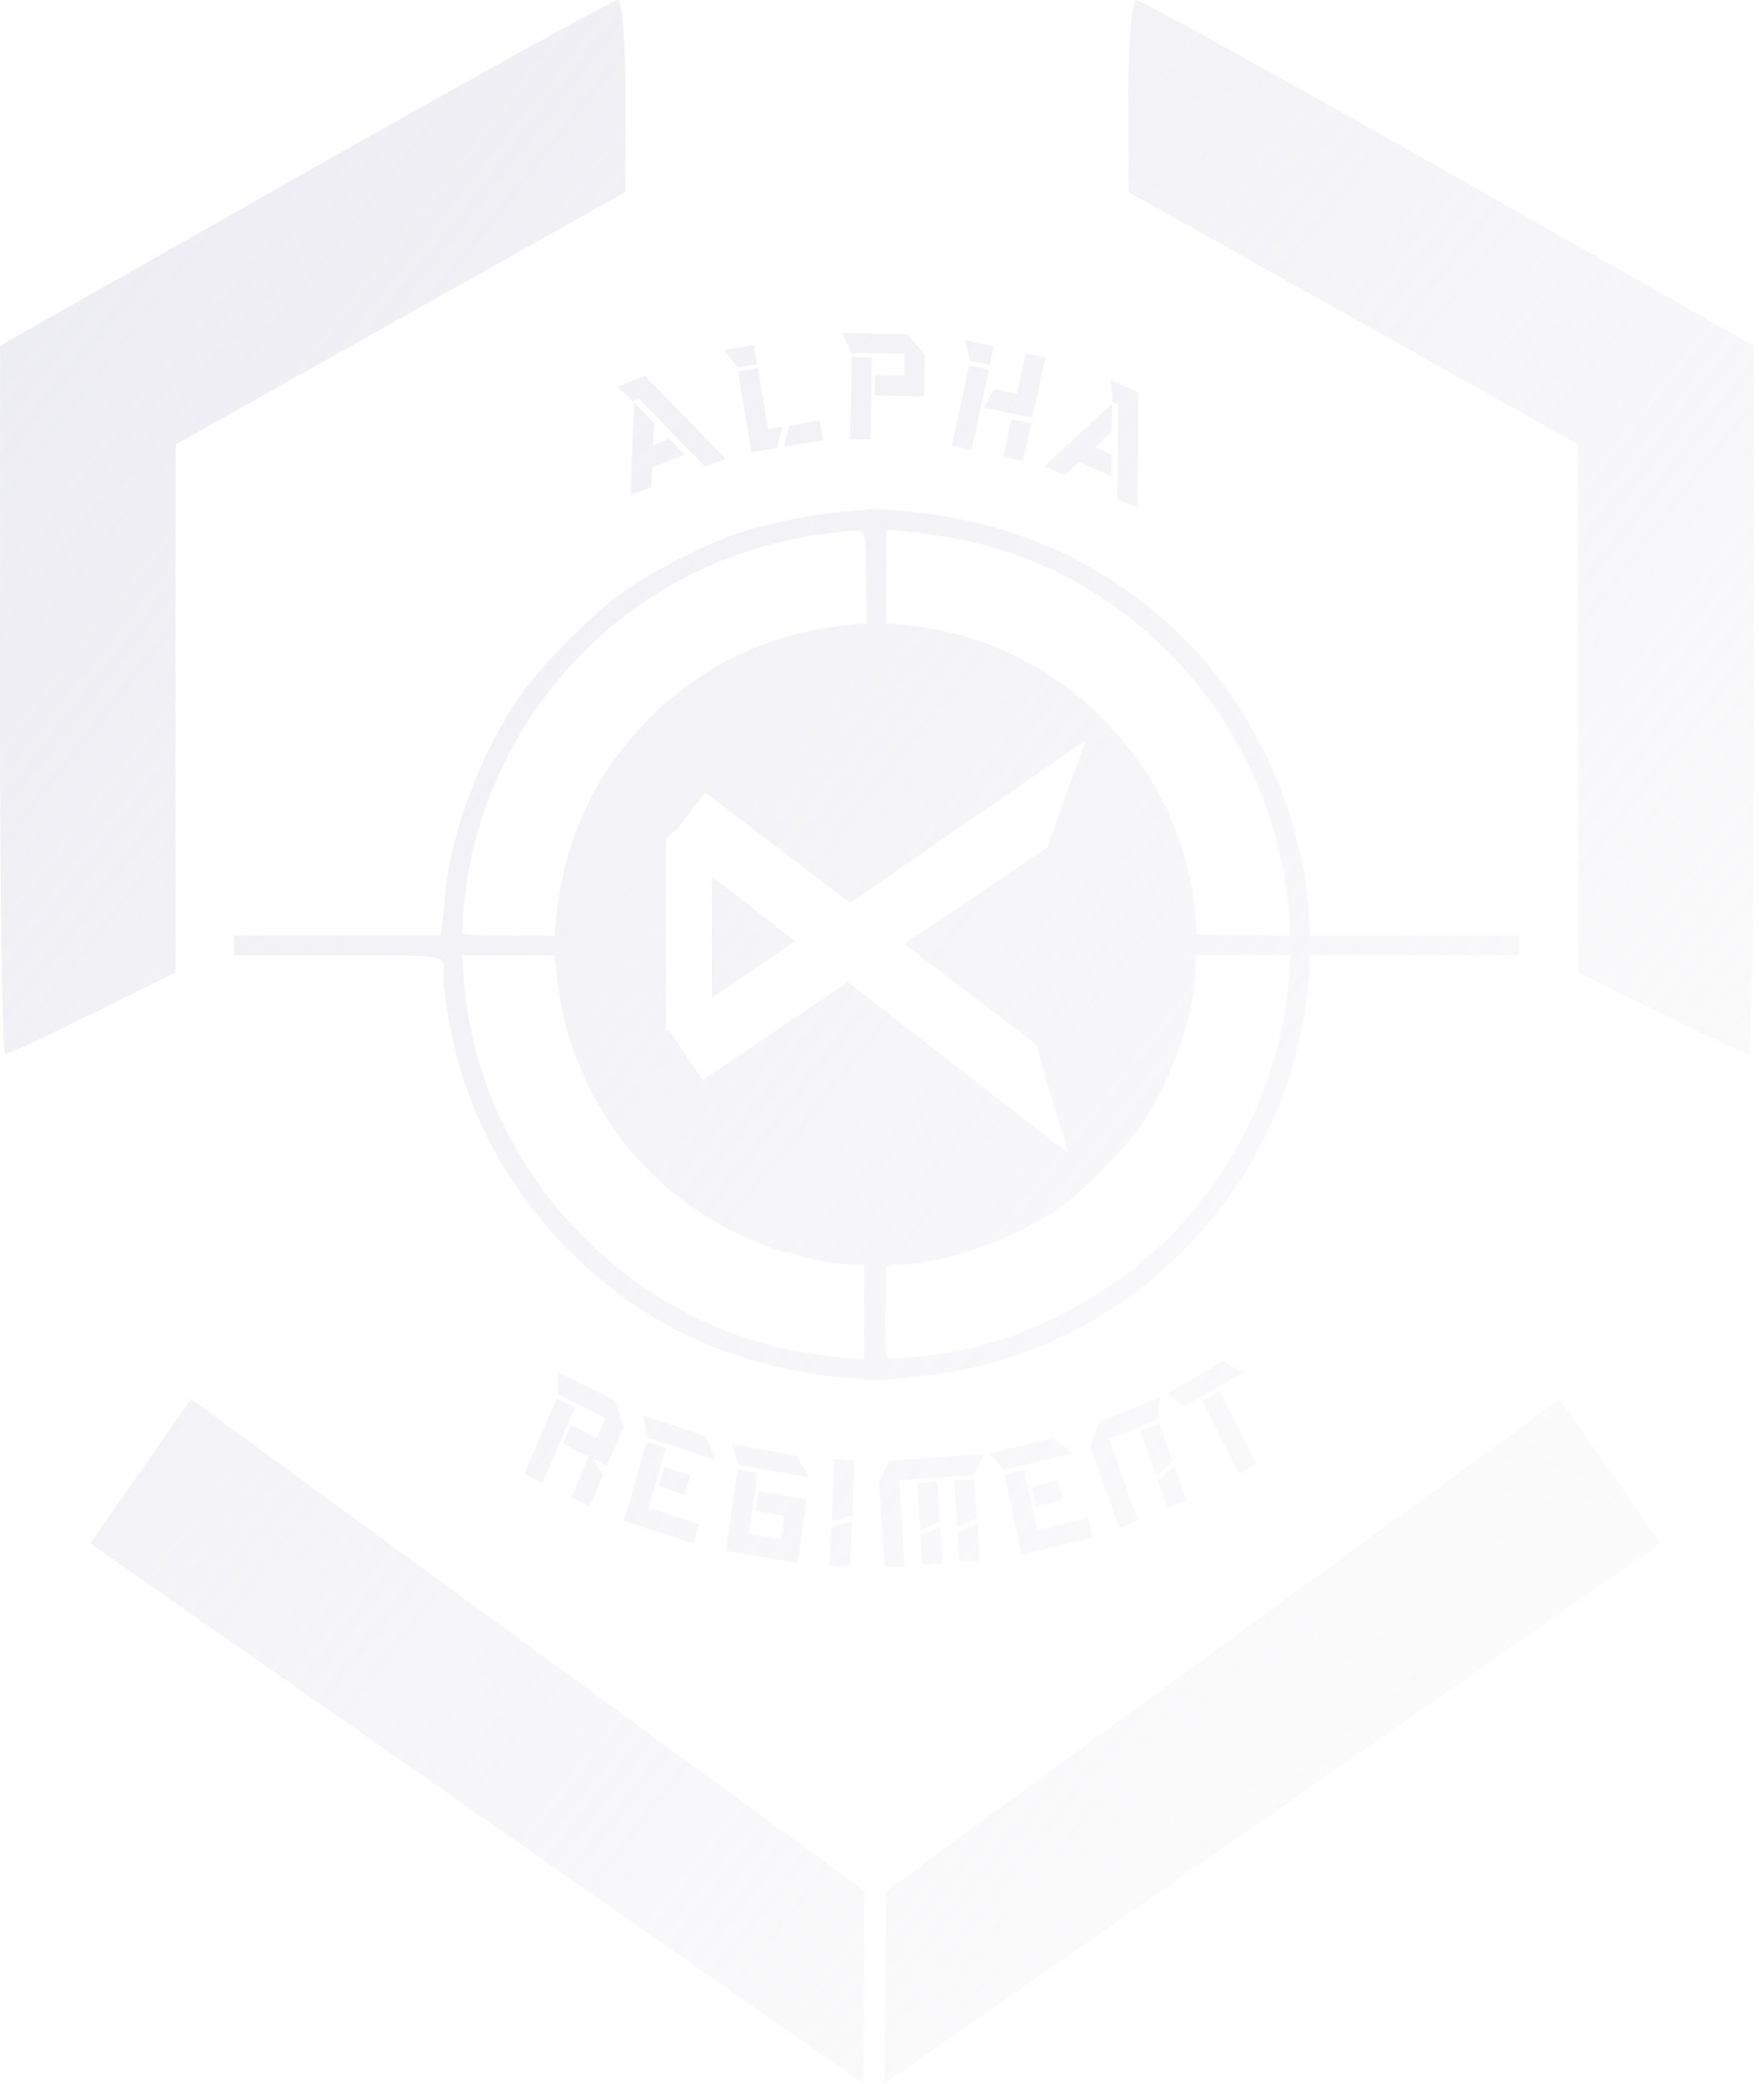 <svg width="127" height="150" viewBox="0 0 127 150" fill="none" xmlns="http://www.w3.org/2000/svg">
<g filter="url(#filter0_b_930_5932)">
<path fill-rule="evenodd" clip-rule="evenodd" d="M21.937 12.451L0.004 24.89L2.45221e-05 50.384C-0.002 64.406 0.168 75.878 0.377 75.878C0.587 75.878 3.433 74.555 6.701 72.938L12.643 69.997V31.999L45.017 13.823L45.035 6.906C45.046 3.102 44.787 -0.006 44.462 9.64741e-06C44.136 0.006 33.999 5.609 21.937 12.451Z" fill="url(#paint0_linear_930_5932)"/>
<path fill-rule="evenodd" clip-rule="evenodd" d="M104.333 12.451L126.266 24.89L126.269 50.384C126.272 64.406 126.102 75.878 125.892 75.878C125.682 75.878 122.836 74.555 119.568 72.938L113.626 69.997V31.999L81.253 13.823L81.234 6.906C81.224 3.102 81.482 -0.006 81.808 9.63387e-06C82.133 0.006 92.27 5.609 104.333 12.451Z" fill="url(#paint1_linear_930_5932)"/>
<path d="M13.744 100.7L6.497 111.105L62.171 150L62.24 136.111L13.744 100.7Z" fill="url(#paint2_linear_930_5932)"/>
<path d="M112.299 100.7L119.545 111.105L63.673 150L63.803 136.111L112.299 100.7Z" fill="url(#paint3_linear_930_5932)"/>
<path d="M44.317 100.846L40.113 98.751L40.196 100.373L43.599 102.069L42.973 103.52L41.169 102.62C41.13 102.601 41.097 102.621 41.08 102.661L40.562 103.862C40.545 103.902 40.551 103.942 40.59 103.961L42.395 104.86L41.133 107.782L42.44 108.433L43.421 106.162L42.658 104.991L43.633 105.477C43.672 105.497 43.715 105.481 43.732 105.441L44.907 102.72L44.317 100.846ZM39.046 106.742L41.387 101.319L40.08 100.668L37.739 106.09L39.046 106.742Z" fill="url(#paint4_linear_930_5932)"/>
<path d="M50.777 103.366L46.315 101.899L46.615 103.476L51.553 105.1L50.777 103.366ZM47.909 105.621C47.878 105.611 47.838 105.632 47.829 105.663L47.469 106.932C47.461 106.964 47.483 107.005 47.514 107.016L49.243 107.584C49.274 107.594 49.314 107.573 49.323 107.542L49.682 106.273C49.691 106.241 49.669 106.2 49.638 106.19L47.909 105.621ZM50.245 109.679L46.715 108.518L47.927 104.24L46.539 103.784L44.927 109.477L46.314 109.933L49.847 111.084C49.888 111.097 49.928 111.076 49.937 111.045L50.297 109.776C50.309 109.734 50.286 109.692 50.245 109.679Z" fill="url(#paint5_linear_930_5932)"/>
<path d="M58.308 106.357L57.31 104.758L52.682 103.957L53.186 105.471L58.308 106.357ZM58.023 107.922L54.673 107.342C54.63 107.335 54.593 107.361 54.589 107.394L54.397 108.698C54.392 108.731 54.42 108.769 54.462 108.776L56.449 109.12L56.199 110.823L53.901 110.426L54.547 106.027L53.108 105.778L52.248 111.632L53.687 111.881L57.414 112.515L58.078 107.998C58.083 107.966 58.066 107.93 58.023 107.922Z" fill="url(#paint6_linear_930_5932)"/>
<path d="M59.848 109.891L59.718 112.667L61.165 112.752L61.339 109.509L59.848 109.891ZM61.523 105.121L60.076 105.036L59.867 109.5L61.358 109.106L61.523 105.121Z" fill="url(#paint7_linear_930_5932)"/>
<path d="M64.019 105.149L63.28 106.667L63.694 112.831L65.14 112.727L64.726 106.562L70.16 106.171L70.823 104.659L64.019 105.149ZM66.412 112.636L67.857 112.532L67.701 109.888L66.271 110.537L66.412 112.636ZM66.017 106.764L66.245 110.157L67.674 109.485L67.463 106.66L66.017 106.764ZM69.075 112.444L70.531 112.339L70.375 109.695L68.933 110.345L69.075 112.444ZM68.68 106.573L68.908 109.965L70.348 109.293L70.136 106.468L68.68 106.573Z" fill="url(#paint8_linear_930_5932)"/>
<path d="M75.804 103.516L71.239 104.617L72.233 105.823L77.286 104.604L75.804 103.516ZM74.355 106.992C74.324 106.999 74.299 107.039 74.305 107.071L74.582 108.36C74.589 108.392 74.627 108.416 74.659 108.409L76.428 107.982C76.46 107.974 76.485 107.935 76.478 107.903L76.202 106.614C76.195 106.581 76.156 106.557 76.124 106.565L74.355 106.992ZM78.274 109.263L74.662 110.134L73.729 105.787L72.31 106.129L73.551 111.915L74.971 111.572L78.581 110.69C78.623 110.68 78.648 110.64 78.641 110.608L78.365 109.319C78.355 109.277 78.317 109.252 78.274 109.263Z" fill="url(#paint9_linear_930_5932)"/>
<path d="M83.521 100.574L79.168 102.337L78.503 104.134L80.597 109.993L81.94 109.449L79.847 103.59L83.341 102.174L83.521 100.574ZM84.082 108.582L85.435 108.034L84.564 105.532L83.374 106.601L84.082 108.582ZM83.245 106.242L84.428 105.152L83.455 102.492L82.101 103.04L83.245 106.242Z" fill="url(#paint10_linear_930_5932)"/>
<path d="M88.07 97.987L83.989 100.334L85.251 101.24L89.474 98.811L88.07 97.987ZM90.475 105.403L87.812 100.131L86.546 100.859L89.21 106.131L90.475 105.403Z" fill="url(#paint11_linear_930_5932)"/>
<path d="M46.448 27.066L44.412 27.841L45.597 28.871L46.014 28.712L50.753 33.589L52.239 33.022L46.448 27.066ZM47.008 32.053L47.088 30.46L45.66 28.975L45.386 35.633L46.873 35.067L46.947 33.639L49.305 32.729L48.219 31.592L47.008 32.053Z" fill="url(#paint12_linear_930_5932)"/>
<path d="M56.8 30.63L56.45 32.17L59.265 31.698L59.024 30.258L56.8 30.63ZM55.295 30.883L54.56 26.498L53.13 26.737L54.107 32.562L55.934 32.256L56.348 30.706L55.295 30.883ZM54.5 26.209L54.272 24.844L52.133 25.203L53.103 26.444L54.5 26.209Z" fill="url(#paint13_linear_930_5932)"/>
<path d="M65.318 24.055L60.622 23.964L61.313 25.394L65.116 25.468L65.085 27.048L63.07 27.009C63.026 27.008 63.004 27.04 63.003 27.084L62.977 28.391C62.976 28.435 62.998 28.468 63.041 28.469L66.44 28.535C66.484 28.536 66.517 28.504 66.518 28.46L66.576 25.497L65.318 24.055ZM62.663 31.644L62.778 25.739L61.318 25.71L61.203 31.615L62.663 31.644Z" fill="url(#paint14_linear_930_5932)"/>
<path d="M69.952 32.401L71.2 26.617L69.773 26.309L68.525 32.093L69.952 32.401ZM73.651 33.188L74.234 30.482L72.818 30.176L72.234 32.882L73.651 33.188ZM73.843 25.425L73.211 28.355L71.57 28.001L70.86 29.33L74.322 30.077L75.259 25.731L73.843 25.425ZM71.261 26.284L71.552 24.931L69.433 24.474L69.876 25.985L71.261 26.284Z" fill="url(#paint15_linear_930_5932)"/>
<path d="M81.975 28.242L79.983 27.358L80.098 28.924L80.507 29.105L80.433 35.904L81.887 36.55L81.975 28.242ZM78.857 32.176L80.037 31.102L80.07 29.042L75.184 33.574L76.638 34.22L77.697 33.259L80.012 34.275L80.042 32.702L78.857 32.176Z" fill="url(#paint16_linear_930_5932)"/>
<path d="M51.261 71.847V63.096L57.23 67.732L51.261 71.847Z" fill="url(#paint17_linear_930_5932)"/>
<path fill-rule="evenodd" clip-rule="evenodd" d="M62.3 36.715C62.329 36.711 62.358 36.7 62.571 36.654H63.817V36.683L65.019 36.79C72.383 37.449 78.422 39.955 83.745 44.562C89.643 49.668 93.703 57.822 94.212 65.586L94.327 67.345H109.368V68.77H94.273V69.532C94.273 70.888 93.918 73.261 93.379 75.5C90.885 85.862 82.95 94.401 72.758 97.693C70.393 98.457 68.44 98.857 65.818 99.117L63.788 99.318L63.758 99.229L63.728 99.339L62.303 99.373L62.257 99.225L62.211 99.275L60.688 99.152C56.125 98.781 51.491 97.374 47.703 95.208C40.486 91.081 34.938 83.928 32.915 76.143C32.353 73.978 31.938 71.48 31.937 70.254C31.936 69.807 32.009 69.493 31.897 69.274C31.601 68.691 30.005 68.77 22.299 68.77H16.841V67.345H31.736L31.828 66.589C31.879 66.172 31.966 65.287 32.023 64.621C32.422 59.921 34.644 54.046 37.593 49.893C39.142 47.711 42.781 44.072 44.938 42.546C47.012 41.078 51.033 39.047 53.309 38.317C55.932 37.475 59.473 36.842 62.259 36.717C62.278 36.716 62.289 36.716 62.3 36.715ZM62.4 44.857L62.352 41.541C62.32 39.415 62.386 38.582 62.026 38.306C61.737 38.085 61.177 38.22 60.077 38.333C56.633 38.687 52.814 39.798 49.747 41.339C40.509 45.979 34.256 55.167 33.382 65.386C33.302 66.317 33.27 67.138 33.31 67.212C33.349 67.285 34.854 67.345 36.652 67.345H39.922L40.037 66.143C40.49 61.408 42.191 57.139 45.024 53.631C49.088 48.599 54.67 45.597 61.105 44.981L62.4 44.857ZM92.583 63.833C90.777 51.13 80.747 40.738 68.31 38.686C67.162 38.496 65.68 38.293 65.019 38.234L63.817 38.126V44.858L65.108 44.984C70.626 45.52 75.512 47.831 79.406 51.747C83.272 55.633 85.633 60.655 86.059 65.901L86.169 67.257L92.848 67.353L92.845 66.503C92.844 66.036 92.725 64.834 92.583 63.833ZM42.346 78.123C41.029 75.401 40.388 73.09 40.035 69.794L39.925 68.77H33.263L33.385 70.433C34.31 83.083 43.734 94.083 56.158 97.017C57.456 97.323 60.749 97.793 61.635 97.798L62.214 97.802V91.034L61.546 91.033C60.33 91.032 57.528 90.493 55.901 89.948C49.899 87.937 45.045 83.703 42.346 78.123ZM82.799 90.341C88.51 85.362 92.255 77.861 92.791 70.329L92.902 68.77H86.081L86.08 69.616C86.078 72.795 84.479 77.461 82.192 80.963C81.12 82.605 77.796 85.938 76.105 87.066C72.702 89.337 67.78 91.034 64.595 91.034C64.09 91.034 63.818 91.112 63.82 91.256C63.821 91.379 63.794 92.869 63.761 94.568C63.709 97.144 63.742 97.674 63.957 97.757C64.294 97.886 67.487 97.535 69.275 97.173C73.915 96.232 78.972 93.678 82.799 90.341ZM75.391 61.009L78.171 53.297L61.208 64.99L51.261 57.422V57.415L51.257 57.418L50.763 57.042L48.811 59.607L47.948 60.38V74.163L48.148 74.125L50.591 77.745L61.041 70.692L76.91 83.017L74.572 75.159L65.101 67.953L75.391 61.009Z" fill="url(#paint18_linear_930_5932)"/>
</g>
<defs>
<filter id="filter0_b_930_5932" x="-109.506" y="-109.506" width="345.282" height="369.013" filterUnits="userSpaceOnUse" color-interpolation-filters="sRGB">
<feFlood flood-opacity="0" result="BackgroundImageFix"/>
<feGaussianBlur in="BackgroundImageFix" stdDeviation="54.753"/>
<feComposite in2="SourceAlpha" operator="in" result="effect1_backgroundBlur_930_5932"/>
<feBlend mode="normal" in="SourceGraphic" in2="effect1_backgroundBlur_930_5932" result="shape"/>
</filter>
<linearGradient id="paint0_linear_930_5932" x1="-16.125" y1="32.625" x2="109.125" y2="130.875" gradientUnits="userSpaceOnUse">
<stop stop-color="#ECECF3"/>
<stop offset="1" stop-color="#F9F9FA" stop-opacity="0.6"/>
</linearGradient>
<linearGradient id="paint1_linear_930_5932" x1="-16.125" y1="32.625" x2="109.125" y2="130.875" gradientUnits="userSpaceOnUse">
<stop stop-color="#ECECF3"/>
<stop offset="1" stop-color="#F9F9FA" stop-opacity="0.6"/>
</linearGradient>
<linearGradient id="paint2_linear_930_5932" x1="-16.125" y1="32.625" x2="109.125" y2="130.875" gradientUnits="userSpaceOnUse">
<stop stop-color="#ECECF3"/>
<stop offset="1" stop-color="#F9F9FA" stop-opacity="0.6"/>
</linearGradient>
<linearGradient id="paint3_linear_930_5932" x1="-16.125" y1="32.625" x2="109.125" y2="130.875" gradientUnits="userSpaceOnUse">
<stop stop-color="#ECECF3"/>
<stop offset="1" stop-color="#F9F9FA" stop-opacity="0.6"/>
</linearGradient>
<linearGradient id="paint4_linear_930_5932" x1="-16.125" y1="32.625" x2="109.125" y2="130.875" gradientUnits="userSpaceOnUse">
<stop stop-color="#ECECF3"/>
<stop offset="1" stop-color="#F9F9FA" stop-opacity="0.6"/>
</linearGradient>
<linearGradient id="paint5_linear_930_5932" x1="-16.125" y1="32.625" x2="109.125" y2="130.875" gradientUnits="userSpaceOnUse">
<stop stop-color="#ECECF3"/>
<stop offset="1" stop-color="#F9F9FA" stop-opacity="0.6"/>
</linearGradient>
<linearGradient id="paint6_linear_930_5932" x1="-16.125" y1="32.625" x2="109.125" y2="130.875" gradientUnits="userSpaceOnUse">
<stop stop-color="#ECECF3"/>
<stop offset="1" stop-color="#F9F9FA" stop-opacity="0.6"/>
</linearGradient>
<linearGradient id="paint7_linear_930_5932" x1="-16.125" y1="32.625" x2="109.125" y2="130.875" gradientUnits="userSpaceOnUse">
<stop stop-color="#ECECF3"/>
<stop offset="1" stop-color="#F9F9FA" stop-opacity="0.6"/>
</linearGradient>
<linearGradient id="paint8_linear_930_5932" x1="-16.125" y1="32.625" x2="109.125" y2="130.875" gradientUnits="userSpaceOnUse">
<stop stop-color="#ECECF3"/>
<stop offset="1" stop-color="#F9F9FA" stop-opacity="0.6"/>
</linearGradient>
<linearGradient id="paint9_linear_930_5932" x1="-16.125" y1="32.625" x2="109.125" y2="130.875" gradientUnits="userSpaceOnUse">
<stop stop-color="#ECECF3"/>
<stop offset="1" stop-color="#F9F9FA" stop-opacity="0.6"/>
</linearGradient>
<linearGradient id="paint10_linear_930_5932" x1="-16.125" y1="32.625" x2="109.125" y2="130.875" gradientUnits="userSpaceOnUse">
<stop stop-color="#ECECF3"/>
<stop offset="1" stop-color="#F9F9FA" stop-opacity="0.6"/>
</linearGradient>
<linearGradient id="paint11_linear_930_5932" x1="-16.125" y1="32.625" x2="109.125" y2="130.875" gradientUnits="userSpaceOnUse">
<stop stop-color="#ECECF3"/>
<stop offset="1" stop-color="#F9F9FA" stop-opacity="0.6"/>
</linearGradient>
<linearGradient id="paint12_linear_930_5932" x1="-16.125" y1="32.625" x2="109.125" y2="130.875" gradientUnits="userSpaceOnUse">
<stop stop-color="#ECECF3"/>
<stop offset="1" stop-color="#F9F9FA" stop-opacity="0.6"/>
</linearGradient>
<linearGradient id="paint13_linear_930_5932" x1="-16.125" y1="32.625" x2="109.125" y2="130.875" gradientUnits="userSpaceOnUse">
<stop stop-color="#ECECF3"/>
<stop offset="1" stop-color="#F9F9FA" stop-opacity="0.6"/>
</linearGradient>
<linearGradient id="paint14_linear_930_5932" x1="-16.125" y1="32.625" x2="109.125" y2="130.875" gradientUnits="userSpaceOnUse">
<stop stop-color="#ECECF3"/>
<stop offset="1" stop-color="#F9F9FA" stop-opacity="0.6"/>
</linearGradient>
<linearGradient id="paint15_linear_930_5932" x1="-16.125" y1="32.625" x2="109.125" y2="130.875" gradientUnits="userSpaceOnUse">
<stop stop-color="#ECECF3"/>
<stop offset="1" stop-color="#F9F9FA" stop-opacity="0.6"/>
</linearGradient>
<linearGradient id="paint16_linear_930_5932" x1="-16.125" y1="32.625" x2="109.125" y2="130.875" gradientUnits="userSpaceOnUse">
<stop stop-color="#ECECF3"/>
<stop offset="1" stop-color="#F9F9FA" stop-opacity="0.6"/>
</linearGradient>
<linearGradient id="paint17_linear_930_5932" x1="-16.125" y1="32.625" x2="109.125" y2="130.875" gradientUnits="userSpaceOnUse">
<stop stop-color="#ECECF3"/>
<stop offset="1" stop-color="#F9F9FA" stop-opacity="0.6"/>
</linearGradient>
<linearGradient id="paint18_linear_930_5932" x1="-16.125" y1="32.625" x2="109.125" y2="130.875" gradientUnits="userSpaceOnUse">
<stop stop-color="#ECECF3"/>
<stop offset="1" stop-color="#F9F9FA" stop-opacity="0.6"/>
</linearGradient>
</defs>
</svg>

